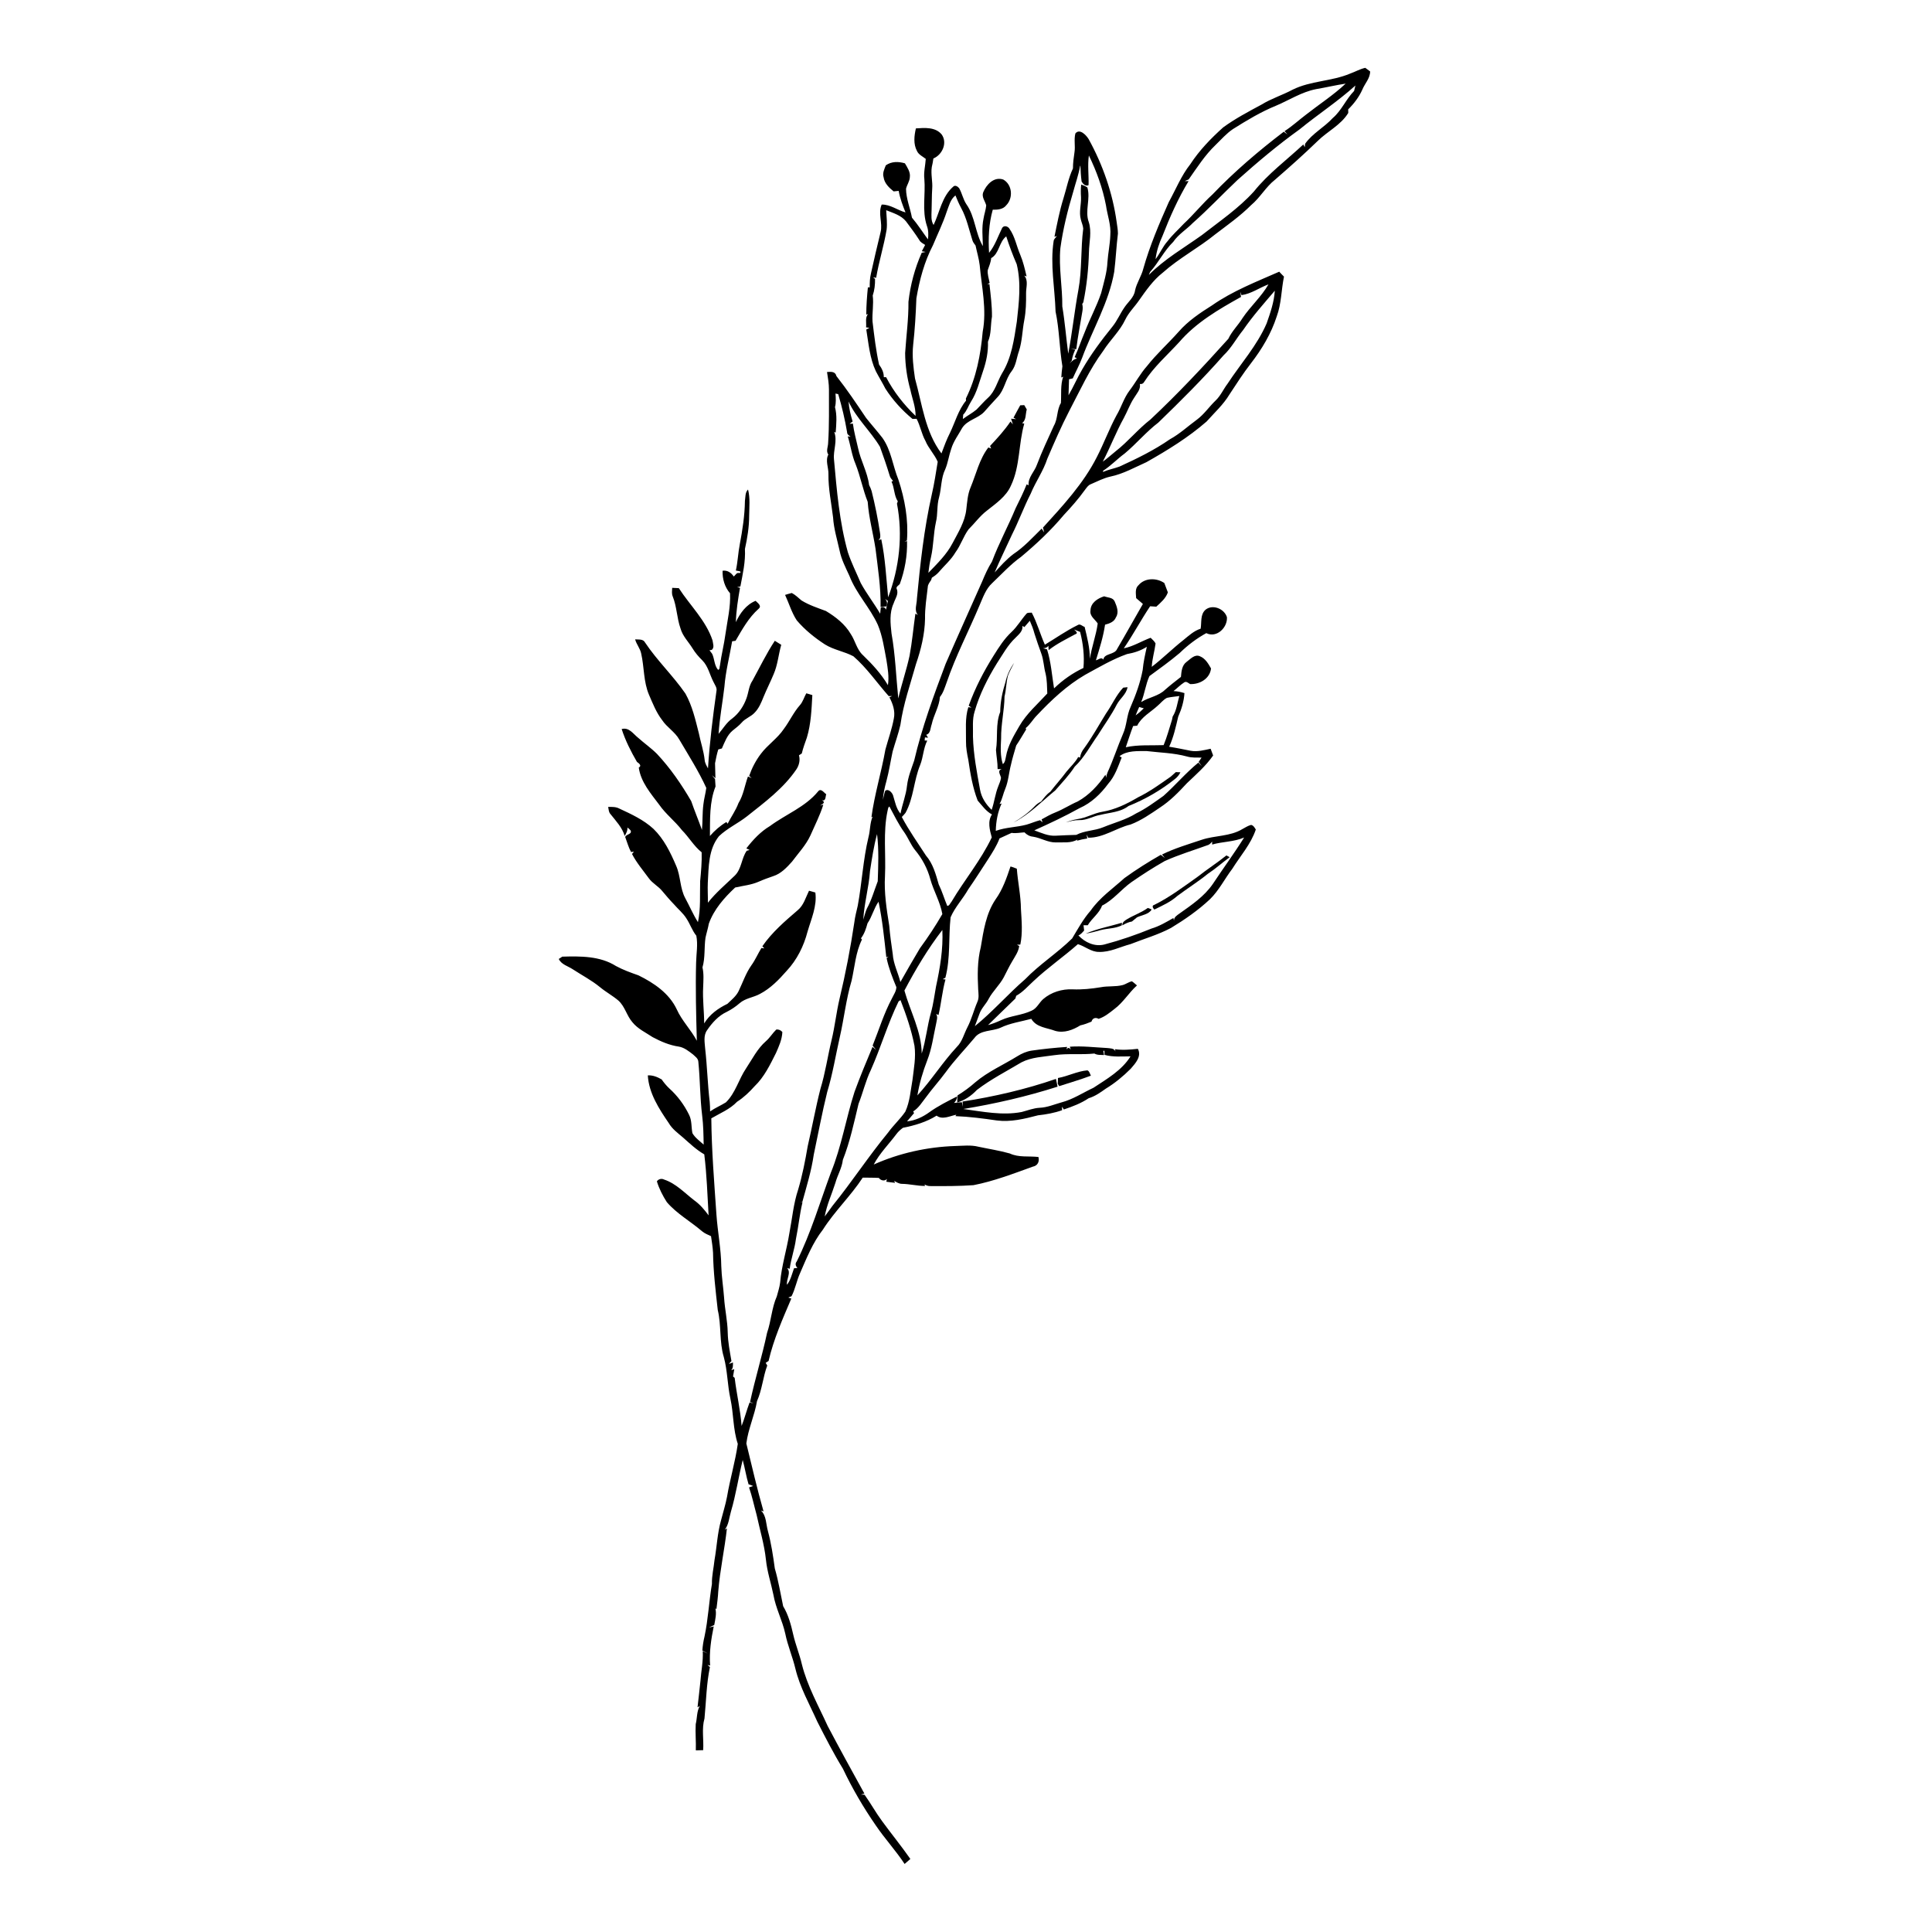 <svg version="1.0" preserveAspectRatio="xMidYMid meet" height="100" viewBox="0 0 75 75" zoomAndPan="magnify" width="100" xmlns:xlink="http://www.w3.org/1999/xlink" xmlns="http://www.w3.org/2000/svg"><defs><clipPath id="e73f5bc51d"><path clip-rule="nonzero" d="M 21.688 2.621 L 53.188 2.621 L 53.188 72.371 L 21.688 72.371 Z M 21.688 2.621"></path></clipPath></defs><g clip-path="url(#e73f5bc51d)"><path fill-rule="nonzero" fill-opacity="1" d="M 52.406 2.859 C 52.605 2.789 52.789 2.68 53 2.633 C 53.062 2.676 53.125 2.727 53.188 2.773 C 53.188 3.043 52.984 3.238 52.887 3.477 C 52.758 3.766 52.562 4.023 52.336 4.246 C 52.34 4.281 52.34 4.348 52.34 4.383 C 52.055 4.855 51.535 5.094 51.152 5.473 C 50.617 5.992 50.059 6.488 49.496 6.977 C 49.137 7.258 48.918 7.672 48.566 7.965 C 48.145 8.387 47.656 8.73 47.184 9.09 C 46.527 9.625 45.77 10.02 45.137 10.586 C 44.762 10.879 44.488 11.277 44.215 11.664 C 44.043 11.914 43.816 12.129 43.684 12.406 C 43.473 12.855 43.098 13.195 42.832 13.613 C 42.293 14.34 41.922 15.168 41.504 15.961 C 41.191 16.566 40.922 17.188 40.656 17.809 C 40.5 18.289 40.203 18.699 40.012 19.164 C 39.746 19.684 39.547 20.234 39.285 20.754 C 39.062 21.246 38.82 21.727 38.613 22.223 C 38.84 21.969 39.066 21.719 39.336 21.512 C 39.75 21.238 40.086 20.867 40.438 20.52 C 40.465 20.559 40.512 20.629 40.535 20.668 C 40.52 20.605 40.504 20.543 40.488 20.48 C 41.262 19.629 42.055 18.777 42.578 17.746 C 42.852 17.215 43.059 16.648 43.344 16.121 C 43.531 15.809 43.629 15.445 43.855 15.152 C 44.086 14.848 44.266 14.504 44.523 14.215 C 44.898 13.738 45.352 13.332 45.754 12.879 C 46.121 12.457 46.59 12.145 47.055 11.852 C 47.855 11.293 48.773 10.938 49.66 10.547 C 49.719 10.613 49.781 10.676 49.844 10.738 C 49.738 11.254 49.746 11.789 49.562 12.285 C 49.348 12.949 48.988 13.551 48.566 14.098 C 48.266 14.484 48 14.898 47.73 15.309 C 47.492 15.707 47.145 16.02 46.84 16.363 C 46.129 16.984 45.32 17.48 44.504 17.941 C 44.047 18.145 43.602 18.398 43.109 18.5 C 42.84 18.559 42.598 18.688 42.344 18.797 C 42.238 18.836 42.18 18.938 42.113 19.023 C 41.867 19.367 41.586 19.684 41.297 19.992 C 40.797 20.59 40.23 21.121 39.637 21.617 C 39.227 21.91 38.887 22.285 38.52 22.633 C 38.27 22.859 38.16 23.191 38.027 23.496 C 37.605 24.504 37.094 25.473 36.742 26.512 C 36.672 26.699 36.617 26.898 36.488 27.055 C 36.461 27.43 36.246 27.754 36.168 28.121 C 36.113 28.258 36.133 28.473 35.957 28.523 C 35.977 28.551 36.008 28.609 36.027 28.637 C 35.996 28.637 35.938 28.629 35.906 28.625 C 35.902 28.664 35.898 28.707 35.895 28.746 C 35.922 28.746 35.969 28.75 35.996 28.75 C 35.844 29.047 35.844 29.383 35.723 29.691 C 35.473 30.293 35.469 30.977 35.152 31.555 C 35.109 31.609 35.059 31.664 35.008 31.715 C 35.281 32.234 35.625 32.715 35.945 33.211 C 36.219 33.527 36.328 33.938 36.441 34.332 C 36.574 34.602 36.656 34.891 36.773 35.168 C 36.859 35.164 36.887 35.059 36.938 35.004 C 37.438 34.16 38.078 33.398 38.5 32.508 C 38.422 32.223 38.328 31.883 38.508 31.617 C 38.273 31.492 38.125 31.27 37.953 31.078 C 37.758 30.57 37.668 30.035 37.59 29.5 C 37.543 29.266 37.496 29.027 37.5 28.785 C 37.508 28.34 37.453 27.887 37.59 27.453 C 37.621 27.457 37.68 27.465 37.711 27.469 C 37.688 27.449 37.633 27.414 37.605 27.395 C 37.852 26.711 38.188 26.062 38.574 25.449 C 38.777 25.125 38.984 24.797 39.266 24.535 C 39.492 24.324 39.645 24.051 39.848 23.824 C 39.898 23.766 39.984 23.797 40.051 23.781 C 40.262 24.176 40.379 24.617 40.562 25.027 C 40.984 24.773 41.391 24.484 41.836 24.266 C 41.93 24.199 42.016 24.312 42.105 24.336 C 42.203 24.742 42.309 25.152 42.309 25.574 C 42.379 25.109 42.551 24.668 42.613 24.203 C 42.508 24.043 42.297 23.922 42.332 23.699 C 42.34 23.398 42.609 23.23 42.863 23.148 C 43 23.203 43.199 23.188 43.27 23.344 C 43.352 23.535 43.449 23.77 43.32 23.965 C 43.254 24.141 43.066 24.207 42.898 24.25 C 42.828 24.723 42.684 25.176 42.543 25.633 C 42.637 25.613 42.758 25.492 42.832 25.605 C 42.863 25.355 43.27 25.426 43.367 25.191 C 43.707 24.613 44.031 24.027 44.367 23.445 C 44.277 23.371 44.191 23.297 44.105 23.219 C 44.098 23.047 44.051 22.844 44.199 22.715 C 44.445 22.426 44.898 22.426 45.199 22.633 C 45.242 22.754 45.289 22.875 45.336 22.996 C 45.254 23.23 45.062 23.391 44.887 23.551 C 44.805 23.547 44.727 23.539 44.648 23.535 C 44.289 24.07 43.988 24.641 43.625 25.168 C 43.996 25.094 44.316 24.887 44.668 24.758 C 44.734 24.828 44.816 24.891 44.859 24.98 C 44.82 25.285 44.727 25.578 44.711 25.887 C 45.137 25.559 45.516 25.18 45.938 24.848 C 46.145 24.68 46.348 24.488 46.609 24.406 C 46.652 24.156 46.586 23.848 46.805 23.664 C 47.082 23.449 47.527 23.633 47.629 23.957 C 47.66 24.359 47.23 24.781 46.828 24.578 C 46.449 24.785 46.102 25.051 45.793 25.352 C 45.418 25.668 45.02 25.953 44.621 26.246 C 44.473 26.566 44.438 26.926 44.301 27.254 C 44.598 27.066 44.973 27.027 45.227 26.777 C 45.426 26.602 45.633 26.441 45.844 26.277 C 45.863 26.07 45.879 25.828 46.062 25.695 C 46.211 25.586 46.379 25.383 46.582 25.477 C 46.789 25.559 46.906 25.762 47.012 25.949 C 46.969 26.344 46.574 26.574 46.199 26.555 C 46.129 26.516 46.051 26.434 45.969 26.492 C 45.816 26.59 45.695 26.719 45.555 26.828 C 45.699 26.832 45.84 26.863 45.98 26.906 C 45.961 27.223 45.867 27.531 45.738 27.82 C 45.645 28.215 45.559 28.617 45.387 28.988 C 45.664 29.031 45.945 29.09 46.223 29.145 C 46.48 29.191 46.742 29.121 46.996 29.066 C 47.027 29.156 47.062 29.242 47.094 29.328 C 46.809 29.738 46.43 30.066 46.074 30.406 C 45.758 30.75 45.426 31.09 45.031 31.348 C 44.668 31.594 44.301 31.852 43.887 32.008 C 43.328 32.141 42.84 32.527 42.242 32.52 C 42.23 32.488 42.199 32.43 42.184 32.398 C 42.191 32.438 42.203 32.512 42.207 32.551 C 42.07 32.57 41.938 32.598 41.805 32.637 L 41.828 32.59 C 41.578 32.742 41.273 32.691 40.996 32.703 C 40.68 32.711 40.41 32.527 40.102 32.48 C 39.973 32.469 39.859 32.406 39.77 32.312 C 39.605 32.32 39.434 32.359 39.27 32.332 C 39.113 32.402 38.957 32.473 38.801 32.547 C 38.695 32.832 38.527 33.09 38.363 33.348 C 38.105 33.738 37.859 34.137 37.59 34.52 C 37.379 34.895 37.074 35.211 36.902 35.609 C 36.816 36.391 36.902 37.188 36.699 37.957 C 36.676 37.969 36.621 37.996 36.598 38.012 C 36.625 38.016 36.676 38.02 36.703 38.023 C 36.578 38.477 36.539 38.945 36.434 39.402 C 36.41 39.391 36.363 39.371 36.34 39.363 C 36.418 39.48 36.359 39.617 36.34 39.742 C 36.234 40.219 36.176 40.703 35.996 41.16 C 35.824 41.602 35.691 42.055 35.613 42.523 C 36.16 41.93 36.59 41.238 37.141 40.645 C 37.355 40.438 37.422 40.133 37.555 39.879 C 37.719 39.562 37.801 39.219 37.941 38.895 C 38.012 38.742 37.984 38.574 37.973 38.41 C 37.945 37.863 37.938 37.305 38.074 36.766 C 38.18 36.129 38.277 35.465 38.645 34.918 C 38.922 34.535 39.078 34.082 39.227 33.637 C 39.309 33.656 39.391 33.691 39.473 33.723 C 39.512 34.246 39.629 34.766 39.633 35.293 C 39.66 35.75 39.703 36.215 39.609 36.668 C 39.574 36.672 39.512 36.676 39.477 36.676 C 39.5 36.688 39.543 36.711 39.566 36.723 C 39.539 36.945 39.402 37.129 39.293 37.32 C 39.172 37.52 39.074 37.734 38.965 37.941 C 38.801 38.246 38.539 38.477 38.379 38.777 C 38.277 38.98 38.098 39.137 38.023 39.355 C 37.961 39.516 37.902 39.676 37.844 39.836 C 38.535 39.277 39.121 38.598 39.793 38.016 C 40.355 37.434 41.047 36.996 41.621 36.43 C 41.844 36.059 42.051 35.676 42.34 35.348 C 42.691 34.844 43.203 34.492 43.652 34.086 C 44.105 33.758 44.578 33.461 45.062 33.184 C 45.113 33.223 45.168 33.266 45.219 33.305 C 45.191 33.273 45.137 33.207 45.109 33.172 C 45.598 32.93 46.125 32.777 46.645 32.602 C 47.164 32.426 47.75 32.477 48.23 32.184 C 48.34 32.125 48.445 32.055 48.566 32.023 C 48.656 32.039 48.707 32.129 48.75 32.203 C 48.559 32.77 48.152 33.223 47.84 33.723 C 47.543 34.113 47.324 34.562 46.973 34.906 C 46.516 35.336 45.992 35.699 45.457 36.023 C 44.957 36.289 44.406 36.445 43.883 36.652 C 43.477 36.758 43.09 36.969 42.66 36.953 C 42.359 36.957 42.121 36.734 41.844 36.652 C 41.285 37.145 40.668 37.57 40.125 38.082 C 39.906 38.281 39.711 38.512 39.449 38.656 C 39.441 38.68 39.426 38.734 39.418 38.762 C 39.066 39.105 38.711 39.449 38.355 39.793 C 38.531 39.746 38.703 39.676 38.871 39.598 C 39.246 39.426 39.672 39.414 40.047 39.234 C 40.25 39.148 40.336 38.926 40.496 38.785 C 40.809 38.516 41.227 38.387 41.641 38.406 C 42.008 38.422 42.371 38.383 42.734 38.324 C 43.012 38.27 43.301 38.312 43.574 38.242 C 43.703 38.211 43.809 38.121 43.941 38.094 C 44.012 38.141 44.07 38.199 44.137 38.254 C 43.82 38.539 43.602 38.918 43.258 39.172 C 43.07 39.32 42.879 39.477 42.648 39.551 C 42.531 39.484 42.41 39.52 42.371 39.66 C 42.23 39.719 42.086 39.773 41.938 39.805 C 41.648 39.984 41.309 40.113 40.969 40.02 C 40.641 39.895 40.23 39.887 40.035 39.551 C 39.633 39.66 39.215 39.715 38.836 39.898 C 38.504 40.043 38.062 39.973 37.828 40.293 C 37.457 40.738 37.051 41.156 36.711 41.625 C 36.465 41.961 36.184 42.266 35.941 42.602 C 35.789 42.793 35.664 43.012 35.449 43.145 C 35.457 43.164 35.477 43.195 35.484 43.211 C 35.391 43.316 35.301 43.422 35.211 43.531 C 35.527 43.5 35.82 43.363 36.078 43.176 C 36.414 42.934 36.785 42.75 37.156 42.562 C 37.148 42.668 37.105 42.75 37.035 42.816 C 37.137 42.801 37.238 42.797 37.34 42.789 C 37.352 42.832 37.371 42.922 37.379 42.965 C 37.375 42.914 37.371 42.812 37.367 42.762 C 38.594 42.57 39.816 42.289 40.992 41.883 C 41.012 41.984 41.031 42.082 41.055 42.184 C 39.859 42.566 38.633 42.848 37.395 43.051 C 38.145 43.152 38.906 43.312 39.66 43.168 C 39.891 43.109 40.117 43.016 40.359 43.004 C 40.656 42.992 40.93 42.871 41.211 42.793 C 41.656 42.676 42.039 42.418 42.449 42.227 C 42.969 41.883 43.547 41.555 43.887 41.008 C 43.551 41.008 43.207 41.043 42.879 40.949 C 42.879 40.91 42.871 40.828 42.871 40.785 C 42.859 40.789 42.844 40.797 42.832 40.797 C 42.84 40.84 42.852 40.918 42.859 40.957 C 42.73 40.949 42.598 40.965 42.484 40.898 C 41.969 40.953 41.449 40.887 40.934 40.961 C 40.504 41.027 40.051 41.035 39.656 41.238 C 39.074 41.586 38.465 41.895 37.922 42.312 C 37.711 42.535 37.453 42.715 37.16 42.797 C 37.16 42.707 37.164 42.617 37.172 42.523 C 37.414 42.375 37.645 42.207 37.859 42.016 C 38.352 41.598 38.949 41.34 39.492 41.004 C 39.66 40.898 39.848 40.816 40.047 40.785 C 40.504 40.719 40.965 40.672 41.426 40.641 C 41.418 40.668 41.406 40.715 41.398 40.742 C 41.457 40.66 41.512 40.66 41.566 40.75 C 41.559 40.719 41.543 40.66 41.531 40.633 C 42.016 40.598 42.5 40.66 42.98 40.684 C 43.098 40.699 43.25 40.688 43.301 40.816 C 43.297 40.797 43.289 40.75 43.285 40.73 C 43.582 40.773 43.879 40.746 44.172 40.715 C 44.328 41.008 44.078 41.277 43.895 41.488 C 43.602 41.781 43.281 42.047 42.926 42.262 C 42.719 42.41 42.508 42.559 42.262 42.633 C 41.965 42.832 41.633 42.957 41.297 43.07 C 41.281 43.043 41.246 42.988 41.227 42.961 C 41.227 42.996 41.23 43.062 41.23 43.098 C 40.926 43.207 40.609 43.262 40.293 43.297 C 39.77 43.434 39.234 43.566 38.695 43.496 C 38.16 43.418 37.625 43.348 37.09 43.328 C 37.098 43.316 37.113 43.289 37.125 43.273 C 36.879 43.32 36.582 43.484 36.359 43.309 C 35.961 43.559 35.508 43.691 35.051 43.781 C 34.957 43.852 34.867 43.93 34.797 44.027 C 34.504 44.418 34.148 44.77 33.918 45.207 C 34.914 44.762 35.996 44.523 37.082 44.488 C 37.383 44.48 37.688 44.441 37.984 44.516 C 38.387 44.602 38.797 44.664 39.199 44.777 C 39.547 44.941 39.938 44.871 40.312 44.914 C 40.359 45.094 40.281 45.254 40.094 45.289 C 39.336 45.562 38.578 45.855 37.789 46.008 C 37.234 46.047 36.676 46.047 36.121 46.043 C 36.035 46.047 35.961 46.02 35.891 45.98 C 35.895 45.996 35.906 46.023 35.91 46.039 C 35.609 46.039 35.316 45.961 35.016 45.957 C 34.902 45.957 34.805 45.895 34.711 45.84 L 34.746 45.918 C 34.633 45.902 34.52 45.891 34.406 45.875 C 34.41 45.848 34.426 45.793 34.43 45.766 C 34.34 45.867 34.188 45.828 34.117 45.727 C 33.91 45.715 33.703 45.719 33.492 45.715 C 33.027 46.426 32.402 47.016 31.945 47.734 C 31.551 48.238 31.312 48.84 31.059 49.422 C 30.926 49.715 30.875 50.035 30.727 50.32 C 30.695 50.332 30.633 50.355 30.602 50.371 C 30.633 50.379 30.688 50.398 30.719 50.41 C 30.383 51.199 30.031 51.988 29.836 52.832 C 29.809 52.852 29.75 52.887 29.723 52.906 C 29.738 52.93 29.77 52.98 29.785 53.008 C 29.617 53.457 29.586 53.949 29.387 54.391 C 29.293 54.949 29.043 55.473 28.973 56.035 C 29.188 56.914 29.391 57.801 29.641 58.672 L 29.539 58.637 C 29.754 58.84 29.734 59.164 29.809 59.43 C 29.938 59.91 30.012 60.398 30.078 60.887 C 30.219 61.367 30.297 61.859 30.402 62.352 C 30.605 62.688 30.707 63.074 30.793 63.453 C 30.883 63.848 31.039 64.219 31.129 64.609 C 31.34 65.453 31.773 66.215 32.129 67 C 32.594 67.883 33.074 68.754 33.555 69.625 C 33.523 69.633 33.453 69.652 33.418 69.664 C 33.453 69.664 33.527 69.668 33.562 69.672 C 33.801 70.004 33.996 70.363 34.242 70.695 C 34.602 71.188 34.988 71.66 35.34 72.164 C 35.266 72.23 35.191 72.297 35.117 72.359 C 34.773 71.836 34.348 71.379 33.996 70.859 C 33.516 70.164 33.086 69.43 32.723 68.664 C 32.359 68.07 32.043 67.453 31.727 66.832 C 31.426 66.16 31.055 65.508 30.879 64.785 C 30.77 64.324 30.578 63.883 30.484 63.418 C 30.371 62.902 30.113 62.43 30.023 61.906 C 29.93 61.453 29.781 61.012 29.734 60.551 C 29.672 59.957 29.496 59.387 29.371 58.805 C 29.273 58.449 29.199 58.09 29.078 57.742 C 29.117 57.727 29.195 57.699 29.238 57.688 C 29.18 57.66 29.117 57.637 29.059 57.621 C 28.965 57.309 28.918 56.988 28.832 56.676 C 28.668 57.34 28.57 58.02 28.375 58.68 C 28.305 58.918 28.293 59.18 28.137 59.383 L 28.219 59.332 C 28.129 60.148 27.949 60.953 27.883 61.773 C 27.871 62.004 27.84 62.234 27.812 62.465 L 27.77 62.434 C 27.824 62.645 27.766 62.867 27.727 63.082 C 27.656 63.117 27.59 63.148 27.52 63.18 C 27.566 63.168 27.66 63.148 27.707 63.137 C 27.605 63.637 27.527 64.145 27.566 64.656 L 27.465 64.633 C 27.488 64.652 27.535 64.695 27.559 64.715 C 27.422 65.371 27.414 66.043 27.348 66.711 C 27.234 67.113 27.324 67.531 27.297 67.941 C 27.199 67.945 27.105 67.945 27.012 67.949 C 27.023 67.609 26.988 67.27 27.008 66.93 C 27.066 66.699 27.043 66.441 27.164 66.227 L 27.078 66.277 C 27.113 65.938 27.16 65.598 27.191 65.258 C 27.219 64.871 27.301 64.488 27.281 64.098 C 27.328 64.121 27.426 64.168 27.473 64.191 C 27.406 64.152 27.336 64.109 27.266 64.074 C 27.277 63.891 27.305 63.711 27.348 63.535 C 27.492 62.859 27.523 62.168 27.637 61.488 C 27.629 61.172 27.707 60.867 27.738 60.555 C 27.828 60.047 27.848 59.527 27.988 59.027 C 28.066 58.719 28.164 58.418 28.223 58.105 C 28.34 57.414 28.543 56.742 28.641 56.051 C 28.453 55.484 28.48 54.879 28.355 54.301 C 28.238 53.766 28.242 53.211 28.098 52.68 C 27.918 52.086 28.008 51.453 27.863 50.852 C 27.781 50.113 27.691 49.371 27.68 48.629 C 27.668 48.414 27.633 48.199 27.602 47.988 C 27.484 47.934 27.359 47.883 27.258 47.801 C 26.809 47.414 26.277 47.121 25.887 46.668 C 25.727 46.418 25.586 46.145 25.5 45.859 C 25.562 45.77 25.68 45.738 25.777 45.789 C 26.242 45.941 26.578 46.312 26.957 46.602 C 27.176 46.758 27.348 46.965 27.508 47.18 C 27.461 46.391 27.438 45.602 27.34 44.812 C 27.035 44.637 26.777 44.391 26.512 44.156 C 26.312 43.984 26.094 43.828 25.961 43.598 C 25.582 43.043 25.188 42.438 25.148 41.746 C 25.344 41.734 25.52 41.809 25.684 41.902 C 25.773 42.027 25.867 42.145 25.98 42.25 C 26.301 42.539 26.562 42.891 26.75 43.277 C 26.863 43.5 26.832 43.75 26.879 43.988 C 26.984 44.172 27.164 44.293 27.316 44.434 C 27.309 44.059 27.305 43.68 27.258 43.309 C 27.172 42.613 27.18 41.91 27.109 41.215 C 27.102 41.086 26.984 41.012 26.898 40.93 C 26.734 40.805 26.562 40.664 26.352 40.629 C 25.992 40.578 25.652 40.43 25.336 40.262 C 25.066 40.082 24.758 39.941 24.551 39.684 C 24.328 39.43 24.262 39.07 24.004 38.84 C 23.777 38.648 23.516 38.508 23.285 38.316 C 22.961 38.051 22.59 37.859 22.238 37.629 C 22.051 37.504 21.793 37.445 21.691 37.227 C 21.727 37.203 21.793 37.16 21.828 37.137 C 22.531 37.117 23.293 37.109 23.91 37.5 C 24.188 37.652 24.488 37.758 24.785 37.863 C 25.383 38.156 25.977 38.559 26.27 39.18 C 26.469 39.625 26.824 39.973 27.051 40.402 C 27.023 39.391 26.996 38.375 27.023 37.363 C 27.031 37.016 27.098 36.668 27.031 36.324 C 26.867 36.121 26.789 35.867 26.645 35.652 C 26.516 35.445 26.32 35.289 26.16 35.102 C 26.004 34.941 25.855 34.766 25.711 34.594 C 25.559 34.402 25.328 34.293 25.184 34.09 C 24.961 33.785 24.711 33.492 24.535 33.152 C 24.551 33.129 24.59 33.086 24.609 33.062 C 24.582 33.066 24.523 33.07 24.496 33.074 C 24.398 32.891 24.344 32.688 24.27 32.492 C 24.32 32.367 24.543 32.395 24.48 32.238 C 24.445 32.195 24.402 32.156 24.355 32.125 C 24.367 32.246 24.309 32.352 24.25 32.453 C 24.156 32.125 23.914 31.875 23.707 31.613 C 23.629 31.535 23.629 31.422 23.609 31.324 C 23.758 31.324 23.91 31.316 24.047 31.391 C 24.508 31.605 24.984 31.824 25.367 32.176 C 25.773 32.57 26.027 33.09 26.246 33.605 C 26.426 34.008 26.391 34.477 26.602 34.867 C 26.77 35.176 26.906 35.5 27.094 35.797 C 27.207 35.273 27.164 34.738 27.18 34.207 C 27.215 33.832 27.25 33.461 27.238 33.086 C 26.934 32.844 26.746 32.5 26.473 32.227 C 26.203 31.875 25.844 31.605 25.59 31.238 C 25.262 30.801 24.875 30.359 24.797 29.797 C 24.93 29.723 24.801 29.629 24.727 29.578 C 24.492 29.172 24.277 28.75 24.133 28.301 C 24.422 28.223 24.578 28.488 24.773 28.641 C 25.012 28.855 25.277 29.039 25.504 29.266 C 26.02 29.816 26.453 30.445 26.832 31.098 C 26.961 31.473 27.117 31.844 27.25 32.219 C 27.281 31.891 27.262 31.559 27.305 31.23 C 27.328 31.012 27.391 30.801 27.418 30.586 C 27.121 29.934 26.734 29.328 26.371 28.711 C 26.203 28.41 25.891 28.238 25.703 27.953 C 25.477 27.66 25.34 27.309 25.195 26.973 C 24.977 26.465 25.012 25.902 24.891 25.371 C 24.852 25.172 24.707 25.016 24.656 24.82 C 24.789 24.832 24.969 24.797 25.043 24.945 C 25.512 25.648 26.129 26.23 26.609 26.926 C 26.875 27.402 26.996 27.941 27.129 28.465 C 27.199 28.812 27.316 29.148 27.355 29.5 C 27.363 29.621 27.43 29.727 27.484 29.828 C 27.547 28.824 27.672 27.824 27.812 26.832 C 27.844 26.699 27.75 26.59 27.699 26.477 C 27.551 26.195 27.492 25.863 27.262 25.633 C 27.117 25.492 26.988 25.34 26.883 25.168 C 26.727 24.914 26.5 24.695 26.418 24.398 C 26.273 23.992 26.277 23.551 26.113 23.148 C 26.07 23.043 26.09 22.93 26.094 22.82 C 26.18 22.824 26.266 22.828 26.352 22.832 C 26.789 23.508 27.402 24.082 27.66 24.859 C 27.676 24.98 27.742 25.133 27.633 25.227 C 27.609 25.23 27.562 25.242 27.539 25.246 C 27.543 25.25 27.555 25.262 27.559 25.266 C 27.582 25.293 27.625 25.352 27.645 25.379 C 27.742 25.582 27.723 25.824 27.875 26.004 C 27.953 25.988 27.926 25.887 27.949 25.832 C 28.004 25.418 28.109 25.016 28.164 24.602 C 28.238 24.082 28.367 23.562 28.34 23.031 C 28.133 22.793 28.039 22.469 28.051 22.156 C 28.238 22.129 28.383 22.23 28.484 22.379 C 28.551 22.332 28.594 22.215 28.691 22.246 L 28.73 22.238 C 28.809 22.164 28.609 22.164 28.566 22.148 C 28.641 21.809 28.652 21.465 28.719 21.125 C 28.824 20.57 28.91 20.012 28.918 19.445 C 28.941 19.297 28.922 19.113 29.039 19.004 C 29.125 19.336 29.086 19.684 29.082 20.023 C 29.082 20.457 29.012 20.887 28.918 21.312 C 28.945 21.805 28.832 22.285 28.742 22.766 C 28.711 22.773 28.645 22.789 28.613 22.797 C 28.641 22.801 28.699 22.812 28.727 22.816 C 28.652 23.258 28.578 23.703 28.566 24.152 C 28.727 23.805 28.965 23.473 29.332 23.324 C 29.41 23.406 29.586 23.516 29.449 23.633 C 29.062 23.977 28.812 24.434 28.555 24.875 C 28.523 24.879 28.453 24.891 28.422 24.895 C 28.32 25.484 28.168 26.066 28.121 26.664 C 28.051 27.273 27.934 27.875 27.895 28.488 C 28.07 28.285 28.203 28.047 28.426 27.891 C 28.684 27.691 28.871 27.41 28.98 27.102 C 29.062 26.875 29.07 26.625 29.211 26.422 C 29.496 25.902 29.754 25.367 30.078 24.875 C 30.16 24.926 30.246 24.977 30.328 25.031 C 30.219 25.41 30.191 25.812 30.031 26.176 C 29.906 26.477 29.758 26.766 29.637 27.062 C 29.551 27.277 29.461 27.496 29.297 27.664 C 29.152 27.824 28.93 27.887 28.793 28.051 C 28.688 28.172 28.559 28.262 28.438 28.363 C 28.227 28.539 28.133 28.809 28.023 29.055 C 27.988 29.062 27.918 29.082 27.883 29.094 C 27.828 29.27 27.793 29.449 27.758 29.629 C 27.762 29.824 27.77 30.016 27.773 30.211 C 27.742 30.184 27.676 30.121 27.641 30.094 C 27.68 30.141 27.719 30.191 27.758 30.242 C 27.762 30.34 27.77 30.434 27.777 30.531 C 27.535 31.137 27.566 31.809 27.559 32.453 C 27.742 32.242 27.957 32.055 28.199 31.91 C 28.211 31.926 28.234 31.957 28.246 31.977 C 28.383 31.707 28.562 31.461 28.668 31.176 C 28.863 30.859 28.91 30.488 29.035 30.145 C 29.07 30.156 29.145 30.188 29.18 30.203 C 29.156 30.18 29.105 30.141 29.082 30.121 C 29.188 29.816 29.34 29.523 29.535 29.266 C 29.797 28.914 30.18 28.668 30.426 28.301 C 30.652 28 30.805 27.652 31.055 27.371 C 31.172 27.238 31.215 27.062 31.301 26.914 C 31.379 26.934 31.457 26.961 31.535 26.984 C 31.504 27.539 31.484 28.098 31.324 28.629 C 31.25 28.836 31.176 29.039 31.125 29.25 C 31.098 29.27 31.043 29.305 31.016 29.32 C 31.07 29.512 31.02 29.715 30.91 29.875 C 30.406 30.613 29.684 31.145 28.996 31.691 C 28.648 31.965 28.234 32.152 27.91 32.461 C 27.5 32.969 27.512 33.648 27.477 34.266 C 27.465 34.523 27.484 34.785 27.48 35.043 C 27.789 34.652 28.172 34.332 28.527 33.988 C 28.793 33.727 28.781 33.316 28.988 33.027 C 29.016 33.02 29.07 33.004 29.098 32.996 C 29.066 32.98 29.008 32.949 28.973 32.934 C 29.234 32.598 29.523 32.285 29.891 32.066 C 30.508 31.609 31.262 31.328 31.758 30.723 C 31.867 30.582 31.98 30.77 32.074 30.832 C 32.039 30.926 32.066 31.109 31.91 31.066 C 32.066 31.152 31.93 31.215 31.836 31.27 C 31.867 31.262 31.93 31.246 31.961 31.238 C 31.832 31.652 31.633 32.035 31.461 32.43 C 31.285 32.812 30.992 33.117 30.746 33.449 C 30.539 33.68 30.316 33.918 30.016 34.012 C 29.824 34.078 29.637 34.145 29.453 34.227 C 29.164 34.355 28.844 34.383 28.539 34.453 C 28.113 34.852 27.715 35.301 27.516 35.859 C 27.484 36.043 27.426 36.219 27.387 36.402 C 27.332 36.785 27.379 37.18 27.27 37.555 C 27.328 37.805 27.305 38.062 27.297 38.316 C 27.27 38.789 27.336 39.258 27.336 39.73 C 27.543 39.383 27.879 39.141 28.238 38.969 C 28.395 38.816 28.574 38.676 28.672 38.477 C 28.836 38.137 28.953 37.777 29.172 37.469 C 29.324 37.258 29.422 37.02 29.559 36.801 C 29.586 36.805 29.645 36.812 29.672 36.816 C 29.652 36.797 29.613 36.754 29.594 36.734 C 29.969 36.191 30.469 35.762 30.965 35.336 C 31.199 35.145 31.277 34.84 31.406 34.578 C 31.488 34.602 31.57 34.621 31.652 34.648 C 31.723 35.172 31.492 35.672 31.348 36.168 C 31.203 36.727 30.938 37.262 30.539 37.688 C 30.238 38.031 29.914 38.367 29.504 38.582 C 29.25 38.723 28.938 38.746 28.711 38.945 C 28.559 39.078 28.391 39.191 28.211 39.281 C 27.891 39.43 27.645 39.703 27.449 39.992 C 27.297 40.203 27.359 40.473 27.375 40.711 C 27.453 41.398 27.469 42.09 27.551 42.773 C 27.562 42.898 27.566 43.02 27.566 43.145 C 27.762 43.008 27.98 42.918 28.18 42.793 C 28.555 42.426 28.676 41.898 28.961 41.477 C 29.203 41.113 29.398 40.711 29.734 40.418 C 29.887 40.285 29.992 40.105 30.137 39.965 C 30.23 39.957 30.309 39.992 30.371 40.062 C 30.359 40.352 30.238 40.617 30.125 40.875 C 29.895 41.332 29.668 41.809 29.293 42.168 C 29.09 42.395 28.871 42.605 28.613 42.77 C 28.336 43.062 27.953 43.215 27.613 43.414 C 27.625 44.664 27.727 45.906 27.812 47.152 C 27.859 47.82 27.992 48.48 28 49.152 C 28.012 49.559 28.078 49.965 28.109 50.375 C 28.137 50.828 28.242 51.27 28.25 51.727 C 28.258 52.102 28.332 52.469 28.395 52.836 C 28.367 52.863 28.32 52.918 28.297 52.949 C 28.336 52.934 28.414 52.906 28.453 52.891 C 28.453 52.996 28.465 53.113 28.383 53.191 C 28.414 53.184 28.473 53.164 28.504 53.152 C 28.488 53.246 28.473 53.34 28.457 53.434 C 28.473 53.445 28.504 53.473 28.52 53.488 C 28.594 54.113 28.742 54.727 28.789 55.355 C 28.906 55.059 28.984 54.746 29.098 54.445 C 29.133 54.453 29.211 54.469 29.25 54.473 C 29.215 54.461 29.152 54.438 29.117 54.426 C 29.312 53.523 29.586 52.645 29.777 51.742 C 29.938 51.277 29.957 50.773 30.156 50.324 C 30.203 50.145 30.262 49.973 30.285 49.789 C 30.34 49.137 30.543 48.508 30.645 47.863 C 30.754 47.301 30.801 46.727 30.984 46.18 C 31.148 45.629 31.258 45.062 31.355 44.496 C 31.527 43.758 31.66 43.008 31.848 42.273 C 32.039 41.652 32.129 41.008 32.281 40.379 C 32.41 39.848 32.465 39.305 32.59 38.777 C 32.824 37.797 33.016 36.809 33.164 35.812 C 33.191 35.594 33.246 35.379 33.297 35.164 C 33.461 34.281 33.504 33.371 33.715 32.496 C 33.785 32.234 33.766 31.953 33.875 31.699 L 33.828 31.727 C 33.949 30.836 34.215 29.98 34.371 29.098 C 34.48 28.695 34.625 28.301 34.699 27.891 C 34.758 27.605 34.66 27.32 34.527 27.07 C 34.551 27.059 34.602 27.035 34.629 27.023 C 34.598 27.023 34.531 27.023 34.5 27.023 C 34.043 26.508 33.652 25.93 33.129 25.477 C 32.777 25.289 32.367 25.23 32.023 25.016 C 31.621 24.754 31.242 24.449 30.93 24.082 C 30.73 23.777 30.629 23.422 30.477 23.094 C 30.562 23.066 30.648 23.043 30.738 23.02 C 30.879 23.094 30.992 23.207 31.113 23.309 C 31.41 23.492 31.738 23.598 32.062 23.719 C 32.438 23.945 32.801 24.227 33.027 24.613 C 33.203 24.875 33.258 25.215 33.5 25.434 C 33.863 25.785 34.211 26.16 34.469 26.598 C 34.52 26.27 34.461 25.941 34.41 25.617 C 34.324 25.16 34.258 24.691 34.078 24.258 C 33.773 23.586 33.238 23.043 32.973 22.352 C 32.828 22.035 32.664 21.723 32.594 21.379 C 32.5 20.949 32.367 20.527 32.34 20.086 C 32.273 19.527 32.152 18.973 32.16 18.406 C 32.168 18.156 32.031 17.879 32.156 17.645 C 32.055 17.516 32.148 17.34 32.148 17.191 C 32.195 16.504 32.176 15.812 32.18 15.125 C 32.18 14.895 32.141 14.668 32.105 14.441 C 32.258 14.43 32.426 14.414 32.469 14.598 C 32.879 15.117 33.25 15.672 33.621 16.223 C 33.828 16.484 34.051 16.734 34.254 16.996 C 34.598 17.477 34.656 18.082 34.875 18.617 C 35.125 19.375 35.27 20.18 35.207 20.98 C 35.184 20.992 35.137 21.016 35.109 21.027 L 35.211 21.004 C 35.227 21.57 35.125 22.141 34.93 22.672 C 34.887 22.727 34.766 22.781 34.812 22.867 C 34.895 23.062 34.746 23.246 34.691 23.422 C 34.52 23.789 34.566 24.203 34.609 24.594 C 34.758 25.426 34.785 26.273 34.871 27.113 C 35 26.555 35.188 26.016 35.309 25.457 C 35.41 24.918 35.457 24.367 35.535 23.824 C 35.559 23.836 35.609 23.859 35.633 23.871 C 35.477 23.699 35.594 23.453 35.594 23.246 C 35.723 21.891 35.871 20.531 36.172 19.195 C 36.27 18.777 36.332 18.348 36.402 17.926 C 36.277 17.633 36.043 17.406 35.922 17.109 C 35.773 16.84 35.727 16.531 35.582 16.258 C 35.543 16.258 35.461 16.262 35.422 16.262 C 35.016 15.926 34.656 15.531 34.371 15.086 C 34.254 14.855 34.117 14.637 34 14.41 C 33.762 13.902 33.719 13.34 33.629 12.793 C 33.66 12.777 33.723 12.742 33.75 12.727 C 33.719 12.723 33.652 12.711 33.621 12.707 C 33.641 12.535 33.574 12.332 33.699 12.188 C 33.684 12.195 33.648 12.207 33.629 12.215 C 33.629 11.859 33.656 11.508 33.691 11.156 C 33.711 11.156 33.746 11.156 33.762 11.156 C 33.762 10.977 33.766 10.797 33.809 10.621 C 33.93 10.086 34.051 9.547 34.184 9.012 C 34.273 8.656 34.074 8.289 34.227 7.941 C 34.562 7.934 34.84 8.16 35.152 8.246 C 35.043 7.977 34.938 7.699 34.887 7.41 C 34.836 7.414 34.738 7.426 34.691 7.43 C 34.516 7.289 34.332 7.117 34.301 6.879 C 34.25 6.719 34.332 6.562 34.387 6.418 C 34.609 6.262 34.875 6.266 35.129 6.34 C 35.223 6.504 35.348 6.676 35.32 6.879 C 35.312 7.039 35.207 7.176 35.172 7.328 C 35.176 7.715 35.332 8.074 35.402 8.449 C 35.629 8.715 35.816 9.012 36.023 9.293 C 36.047 9.113 36.043 8.93 35.98 8.762 C 35.785 8.172 35.934 7.551 35.883 6.945 C 35.852 6.684 35.922 6.43 35.938 6.168 C 35.816 6.07 35.66 6.008 35.594 5.855 C 35.453 5.59 35.488 5.27 35.555 4.984 C 35.895 4.961 36.312 4.926 36.555 5.219 C 36.789 5.543 36.582 6.008 36.234 6.152 C 36.219 6.262 36.199 6.375 36.172 6.484 C 36.129 6.766 36.211 7.047 36.188 7.328 C 36.168 7.609 36.176 7.891 36.164 8.172 C 36.16 8.363 36.133 8.566 36.242 8.734 C 36.48 8.234 36.566 7.625 37.004 7.246 C 37.074 7.172 37.18 7.238 37.234 7.305 C 37.348 7.504 37.387 7.738 37.516 7.93 C 37.859 8.414 37.855 9.047 38.156 9.555 C 38.148 9.199 38.105 8.84 38.18 8.488 C 38.207 8.312 38.27 8.148 38.285 7.973 C 38.242 7.805 38.098 7.648 38.168 7.465 C 38.293 7.164 38.586 6.848 38.945 6.969 C 39.297 7.164 39.34 7.684 39.066 7.965 C 38.941 8.129 38.73 8.145 38.539 8.141 C 38.383 8.688 38.363 9.254 38.395 9.816 C 38.629 9.531 38.742 9.172 38.906 8.844 C 38.98 8.734 39.137 8.785 39.191 8.887 C 39.402 9.184 39.461 9.555 39.605 9.887 C 39.719 10.156 39.785 10.445 39.852 10.73 C 39.828 10.723 39.785 10.707 39.762 10.699 C 39.93 10.895 39.828 11.156 39.832 11.387 C 39.836 11.734 39.828 12.086 39.762 12.43 C 39.684 12.828 39.684 13.242 39.555 13.633 C 39.461 13.895 39.445 14.191 39.266 14.418 C 39.031 14.719 38.996 15.133 38.727 15.414 C 38.547 15.602 38.379 15.797 38.203 15.992 C 37.957 16.25 37.551 16.301 37.352 16.613 C 37.207 16.879 37.016 17.125 36.926 17.426 C 36.836 17.684 36.801 17.961 36.695 18.215 C 36.527 18.555 36.551 18.949 36.453 19.312 C 36.363 19.625 36.41 19.957 36.332 20.273 C 36.234 20.719 36.242 21.184 36.141 21.629 C 36.094 21.832 36.062 22.035 36.039 22.238 C 36.383 21.879 36.75 21.527 36.98 21.082 C 37.199 20.664 37.461 20.25 37.512 19.773 C 37.547 19.488 37.562 19.195 37.676 18.926 C 37.895 18.402 38.016 17.828 38.367 17.371 C 38.395 17.383 38.449 17.402 38.477 17.41 C 38.465 17.387 38.445 17.34 38.434 17.312 C 38.715 17.012 38.996 16.707 39.227 16.363 C 39.25 16.391 39.297 16.445 39.32 16.473 C 39.297 16.398 39.273 16.328 39.25 16.254 C 39.301 16.258 39.395 16.266 39.445 16.27 C 39.418 16.258 39.371 16.23 39.344 16.215 C 39.426 16.051 39.52 15.895 39.605 15.734 C 39.645 15.73 39.723 15.73 39.762 15.727 C 39.797 15.785 39.828 15.84 39.859 15.895 C 39.805 16.07 39.844 16.309 39.676 16.426 C 39.699 16.43 39.742 16.441 39.762 16.445 C 39.535 17.234 39.605 18.094 39.246 18.848 C 39.062 19.277 38.656 19.547 38.305 19.828 C 38.035 20.035 37.84 20.312 37.598 20.551 C 37.398 20.824 37.297 21.164 37.094 21.438 C 36.922 21.734 36.656 21.957 36.438 22.215 C 36.363 22.301 36.27 22.367 36.176 22.426 C 36.168 22.449 36.152 22.496 36.145 22.52 C 36.09 22.605 36.02 22.684 36.016 22.789 C 35.969 23.199 35.902 23.609 35.91 24.02 C 35.898 24.621 35.754 25.211 35.559 25.777 C 35.34 26.559 35.066 27.332 34.953 28.141 C 34.875 28.488 34.75 28.828 34.652 29.172 C 34.57 29.555 34.512 29.945 34.41 30.324 C 34.344 30.562 34.289 30.805 34.273 31.051 C 34.301 30.934 34.324 30.812 34.363 30.699 C 34.484 30.605 34.629 30.762 34.668 30.875 C 34.746 31.121 34.785 31.383 34.957 31.586 C 35.027 31.219 35.172 30.871 35.211 30.496 C 35.25 30.16 35.379 29.848 35.488 29.527 C 35.789 28.242 36.246 27 36.711 25.766 C 37.176 24.695 37.656 23.637 38.129 22.57 C 38.238 22.305 38.355 22.043 38.508 21.801 C 38.773 21.094 39.137 20.426 39.426 19.73 C 39.578 19.426 39.73 19.117 39.855 18.801 C 39.875 18.809 39.91 18.828 39.93 18.84 C 39.902 18.531 40.16 18.312 40.254 18.039 C 40.449 17.52 40.688 17.023 40.914 16.52 C 41.07 16.25 41.02 15.914 41.184 15.645 C 41.207 15.305 41.16 14.953 41.273 14.621 L 41.199 14.656 C 41.207 14.512 41.223 14.363 41.242 14.219 C 41.125 13.512 41.125 12.793 40.977 12.094 C 40.949 11.184 40.762 10.27 40.902 9.359 C 40.91 9.277 40.984 9.227 41.027 9.164 C 41.004 9.172 40.957 9.184 40.934 9.191 C 41.035 8.695 41.129 8.195 41.281 7.707 C 41.402 7.32 41.477 6.91 41.652 6.539 C 41.652 6.328 41.68 6.121 41.711 5.914 C 41.75 5.672 41.684 5.422 41.746 5.18 C 41.914 4.977 42.164 5.242 42.262 5.402 C 42.809 6.395 43.191 7.488 43.348 8.617 C 43.367 8.766 43.398 8.914 43.398 9.066 C 43.336 9.559 43.316 10.055 43.254 10.551 C 43.047 11.734 42.422 12.773 42.008 13.891 C 41.906 14.164 41.762 14.422 41.645 14.688 C 41.609 14.695 41.535 14.715 41.5 14.723 C 41.496 14.93 41.488 15.137 41.48 15.344 C 41.672 15.016 41.82 14.664 42.012 14.34 C 42.352 13.75 42.758 13.207 43.184 12.68 C 43.371 12.449 43.484 12.172 43.652 11.93 C 43.793 11.719 44.023 11.547 44.062 11.277 C 44.125 10.98 44.309 10.727 44.383 10.43 C 44.633 9.543 44.996 8.691 45.371 7.848 C 45.645 7.352 45.855 6.82 46.207 6.375 C 46.559 5.836 47.008 5.371 47.484 4.945 C 47.949 4.605 48.461 4.336 48.969 4.062 C 49.355 3.824 49.789 3.691 50.188 3.477 C 50.887 3.133 51.691 3.16 52.406 2.859 M 51.086 3.461 C 50.531 3.57 50.047 3.887 49.531 4.105 C 48.945 4.344 48.402 4.672 47.867 5.008 C 47.609 5.18 47.41 5.414 47.191 5.625 C 46.777 6.02 46.473 6.5 46.145 6.965 C 46.094 6.984 46.043 7.008 45.996 7.031 L 46.141 7.031 C 45.734 7.703 45.414 8.426 45.129 9.156 C 44.996 9.445 44.895 9.746 44.859 10.062 C 45.031 9.836 45.137 9.57 45.328 9.359 C 45.512 9.117 45.742 8.914 45.949 8.691 C 46.34 8.328 46.672 7.91 47.066 7.551 C 47.918 6.66 48.859 5.859 49.836 5.113 C 49.871 5.137 49.941 5.191 49.977 5.219 C 49.949 5.188 49.895 5.121 49.867 5.09 C 50.168 4.898 50.426 4.656 50.707 4.445 C 51.219 4.043 51.766 3.691 52.238 3.246 C 51.852 3.305 51.473 3.395 51.086 3.461 M 50.449 5.023 C 49.605 5.629 48.812 6.297 48.039 6.988 C 47.457 7.539 46.906 8.125 46.305 8.656 C 46.059 8.91 45.75 9.09 45.547 9.387 C 45.191 9.734 44.977 10.191 44.645 10.559 C 44.633 10.586 44.609 10.645 44.598 10.672 C 45.203 10.059 45.953 9.629 46.648 9.133 C 47.344 8.59 48.082 8.09 48.676 7.434 C 49.23 6.742 49.949 6.211 50.594 5.609 C 50.609 5.637 50.637 5.688 50.652 5.715 C 50.652 5.68 50.66 5.617 50.664 5.582 C 50.949 5.176 51.406 4.945 51.738 4.582 C 52.082 4.289 52.25 3.852 52.566 3.531 C 52.582 3.461 52.602 3.391 52.617 3.32 C 51.934 3.938 51.16 4.441 50.449 5.023 M 42.27 6.035 C 42.215 6.418 42.27 6.801 42.258 7.184 L 42.215 7.203 C 42.109 7.215 42.035 7.129 41.988 7.047 C 41.961 6.844 41.949 6.641 41.941 6.438 L 41.93 6.438 C 41.871 6.785 41.75 7.117 41.66 7.453 C 41.445 8.168 41.266 8.891 41.164 9.629 C 41.094 10.387 41.246 11.137 41.238 11.895 C 41.34 12.5 41.387 13.117 41.469 13.73 C 41.625 12.91 41.711 12.074 41.863 11.254 C 42.008 10.469 41.949 9.664 42.051 8.875 C 42.043 8.75 41.984 8.637 41.957 8.516 C 41.879 8.23 41.977 7.941 41.965 7.652 C 41.953 7.492 41.953 7.324 41.973 7.164 C 42.051 7.195 42.141 7.223 42.211 7.277 C 42.344 7.719 42.105 8.184 42.266 8.621 C 42.387 9 42.281 9.395 42.273 9.781 C 42.254 10.438 42.188 11.09 42.055 11.734 C 42.047 11.75 42.023 11.781 42.012 11.801 C 42.035 11.887 42.035 11.98 42.02 12.074 C 41.941 12.566 41.84 13.055 41.781 13.555 C 41.727 13.551 41.621 13.547 41.566 13.543 C 41.609 13.551 41.695 13.566 41.742 13.574 C 41.676 13.707 41.629 13.852 41.605 14.004 C 41.586 14.027 41.543 14.082 41.52 14.109 C 41.605 14.027 41.688 13.941 41.809 13.918 C 41.785 13.902 41.742 13.875 41.719 13.863 C 41.863 13.547 41.973 13.215 42.109 12.895 C 42.305 12.383 42.57 11.898 42.746 11.379 C 42.848 10.977 42.973 10.578 42.992 10.164 C 43.016 9.82 43.09 9.48 43.102 9.137 C 43.137 8.738 42.988 8.359 42.934 7.973 C 42.805 7.301 42.57 6.652 42.27 6.035 M 36.75 8.223 C 36.605 8.668 36.398 9.086 36.219 9.516 C 35.883 10.16 35.695 10.867 35.574 11.582 C 35.551 12.184 35.516 12.789 35.449 13.387 C 35.402 13.824 35.457 14.262 35.52 14.691 C 35.797 15.68 35.91 16.758 36.547 17.602 C 36.648 17.328 36.75 17.055 36.883 16.793 C 37.082 16.379 37.203 15.914 37.5 15.555 C 37.5 15.531 37.496 15.488 37.496 15.469 C 37.898 14.664 38.07 13.77 38.148 12.879 C 38.312 12.016 38.109 11.148 38.031 10.289 C 38 10.031 37.922 9.781 37.871 9.531 C 37.82 9.465 37.766 9.398 37.746 9.316 C 37.613 8.898 37.523 8.461 37.312 8.074 C 37.227 7.918 37.156 7.75 37.09 7.586 C 36.891 7.742 36.836 8 36.75 8.223 M 34.402 8.16 C 34.414 8.414 34.449 8.668 34.418 8.918 C 34.312 9.547 34.117 10.156 34.012 10.785 C 33.984 10.781 33.926 10.773 33.895 10.766 L 33.969 10.828 C 33.973 11.047 33.949 11.266 33.879 11.473 C 33.922 11.805 33.852 12.145 33.871 12.48 C 33.938 13.039 34.004 13.602 34.125 14.152 C 34.23 14.297 34.312 14.457 34.309 14.641 C 34.332 14.641 34.375 14.641 34.398 14.641 C 34.688 15.203 35.086 15.707 35.543 16.145 C 35.547 15.793 35.41 15.469 35.34 15.129 C 35.211 14.668 35.141 14.188 35.137 13.707 C 35.18 13.043 35.273 12.383 35.266 11.715 C 35.34 11.062 35.512 10.414 35.781 9.812 C 35.816 9.805 35.895 9.789 35.934 9.781 C 35.895 9.773 35.82 9.758 35.785 9.754 C 35.816 9.691 35.883 9.57 35.914 9.508 C 35.832 9.453 35.734 9.41 35.688 9.32 C 35.527 9.066 35.348 8.832 35.172 8.594 C 34.98 8.355 34.672 8.27 34.402 8.16 M 38.477 10.02 C 38.465 10.184 38.395 10.332 38.344 10.488 C 38.328 10.652 38.387 10.816 38.418 10.98 C 38.395 10.996 38.352 11.027 38.328 11.043 L 38.41 11.027 C 38.457 11.449 38.512 11.871 38.508 12.293 C 38.449 12.617 38.488 12.961 38.352 13.266 C 38.367 13.652 38.289 14.035 38.164 14.398 C 38.023 14.801 37.93 15.227 37.695 15.59 C 37.59 15.754 37.531 15.957 37.391 16.098 C 37.387 16.156 37.383 16.211 37.379 16.266 C 37.551 16.137 37.746 16.035 37.91 15.898 C 38.062 15.746 38.199 15.582 38.359 15.438 C 38.633 15.188 38.715 14.812 38.895 14.5 C 39.27 13.898 39.367 13.176 39.473 12.488 C 39.555 11.75 39.648 10.992 39.469 10.258 C 39.316 9.906 39.18 9.543 39.062 9.176 C 38.781 9.387 38.793 9.848 38.477 10.02 M 48.195 11.457 C 48.184 11.422 48.156 11.359 48.145 11.324 C 48.152 11.375 48.168 11.477 48.176 11.527 C 47.312 12.008 46.43 12.52 45.777 13.281 C 45.312 13.789 44.789 14.242 44.418 14.824 C 44.383 14.891 44.324 14.918 44.25 14.906 C 44.289 15.121 44.121 15.281 44.023 15.449 C 43.863 15.691 43.766 15.969 43.629 16.223 C 43.324 16.773 43.102 17.363 42.809 17.922 C 42.984 17.797 43.145 17.652 43.312 17.516 C 43.793 17.141 44.176 16.66 44.66 16.285 C 45.719 15.293 46.715 14.23 47.684 13.152 C 47.824 12.852 48.066 12.625 48.238 12.344 C 48.547 11.887 48.969 11.516 49.242 11.039 C 48.891 11.168 48.574 11.406 48.195 11.457 M 48.258 12.812 C 47.996 13.133 47.805 13.508 47.5 13.793 C 46.699 14.703 45.84 15.559 44.969 16.402 C 44.496 16.762 44.113 17.227 43.66 17.605 C 43.371 17.816 43.125 18.082 42.82 18.277 C 42.82 18.289 42.82 18.309 42.82 18.32 C 43.023 18.23 43.246 18.191 43.457 18.113 C 44.133 17.805 44.805 17.477 45.418 17.051 C 45.797 16.844 46.113 16.547 46.461 16.293 C 46.746 16.082 46.941 15.785 47.195 15.543 C 47.387 15.359 47.492 15.109 47.652 14.898 C 48.164 14.117 48.801 13.414 49.172 12.551 C 49.316 12.137 49.461 11.723 49.488 11.285 C 49.066 11.781 48.629 12.27 48.258 12.812 M 32.434 15.277 C 32.445 15.453 32.461 15.633 32.414 15.805 C 32.5 16.129 32.465 16.465 32.441 16.793 C 32.426 16.789 32.398 16.773 32.383 16.766 C 32.52 17.109 32.34 17.477 32.375 17.832 C 32.484 19.043 32.586 20.266 32.914 21.438 C 33.051 21.852 33.246 22.234 33.414 22.633 C 33.641 23.047 33.93 23.418 34.168 23.824 C 34.176 23.766 34.188 23.648 34.191 23.59 C 34.293 23.547 34.359 23.574 34.391 23.668 C 34.414 23.555 34.441 23.441 34.469 23.328 C 34.43 23.301 34.395 23.273 34.355 23.246 C 34.438 23.328 34.457 23.426 34.41 23.539 C 34.352 23.547 34.238 23.559 34.184 23.566 C 34.199 22.805 34.078 22.055 33.988 21.305 C 33.895 20.695 33.727 20.098 33.684 19.48 C 33.496 19.008 33.402 18.496 33.215 18.02 C 33.066 17.676 33.023 17.297 32.91 16.941 C 32.938 16.941 32.992 16.949 33.02 16.953 C 32.957 16.906 32.879 16.863 32.883 16.77 C 32.797 16.273 32.684 15.785 32.539 15.301 C 32.512 15.297 32.457 15.285 32.434 15.277 M 33.098 16.363 C 33.066 16.387 33.008 16.43 32.98 16.453 C 33.012 16.449 33.078 16.445 33.109 16.445 C 33.152 16.766 33.238 17.074 33.309 17.391 C 33.41 17.883 33.676 18.328 33.738 18.828 C 33.777 18.906 33.812 18.98 33.836 19.062 C 33.969 19.594 34.078 20.133 34.16 20.676 C 34.176 20.781 34.199 20.898 34.098 20.973 C 34.125 20.965 34.184 20.941 34.211 20.934 C 34.367 21.676 34.402 22.434 34.477 23.188 C 34.914 22.039 35.055 20.766 34.82 19.551 C 34.828 19.531 34.844 19.484 34.852 19.461 C 34.703 19.234 34.727 18.945 34.609 18.699 C 34.625 18.691 34.652 18.676 34.668 18.668 C 34.613 18.605 34.555 18.543 34.535 18.457 C 34.422 18.082 34.293 17.711 34.16 17.344 C 33.793 16.73 33.242 16.242 32.941 15.586 C 32.957 15.852 33.023 16.109 33.098 16.363 M 39.766 24.344 C 39.746 24.332 39.711 24.309 39.691 24.297 C 39.715 24.5 39.547 24.629 39.422 24.758 C 39.117 25.043 38.922 25.414 38.695 25.758 C 38.336 26.34 38.023 26.961 37.836 27.617 C 37.734 27.934 37.781 28.273 37.77 28.598 C 37.789 29.293 37.922 29.98 38.047 30.664 C 38.102 30.965 38.277 31.23 38.496 31.438 C 38.602 31.137 38.633 30.816 38.754 30.52 C 38.793 30.414 38.844 30.309 38.859 30.195 C 38.836 30.066 38.699 29.914 38.891 29.855 C 38.848 29.855 38.766 29.855 38.727 29.855 C 38.73 29.605 38.68 29.359 38.664 29.113 C 38.742 28.621 38.641 28.109 38.828 27.637 C 38.832 27.242 38.914 26.859 39.031 26.484 C 39.09 26.215 39.207 25.961 39.367 25.734 C 39.289 25.898 39.191 26.055 39.129 26.227 C 39.059 26.492 39.062 26.77 38.996 27.035 C 38.988 27.586 38.855 28.121 38.863 28.668 C 38.848 29 38.824 29.34 38.93 29.664 C 39.023 29.59 39.027 29.473 39.051 29.371 C 39.125 28.941 39.355 28.559 39.57 28.188 C 39.852 27.699 40.281 27.332 40.656 26.922 C 40.645 26.664 40.648 26.406 40.59 26.152 C 40.52 25.898 40.516 25.629 40.426 25.379 C 40.332 25.117 40.238 24.855 40.156 24.59 C 40.113 24.422 40.047 24.258 39.977 24.098 C 39.906 24.18 39.836 24.262 39.766 24.344 M 41.695 24.438 C 41.742 24.488 41.883 24.578 41.742 24.621 C 41.391 24.812 41.027 24.988 40.707 25.238 C 40.707 25.195 40.703 25.113 40.699 25.07 C 40.648 25.141 40.574 25.164 40.488 25.164 C 40.539 25.18 40.59 25.191 40.645 25.207 C 40.801 25.699 40.836 26.219 40.918 26.723 C 41.254 26.398 41.637 26.129 42.059 25.93 C 42.102 25.461 42.047 24.988 41.93 24.531 C 41.852 24.5 41.773 24.469 41.695 24.438 M 43.75 25.391 C 43.18 25.594 42.656 25.906 42.125 26.195 C 41.414 26.609 40.809 27.18 40.25 27.773 C 40.094 27.93 39.988 28.129 39.816 28.266 C 39.82 28.277 39.832 28.305 39.836 28.316 C 39.707 28.523 39.586 28.738 39.449 28.941 C 39.379 29.188 39.301 29.43 39.246 29.684 C 39.164 29.992 39.148 30.316 39.027 30.613 C 38.941 30.809 38.91 31.027 38.801 31.211 C 38.82 31.207 38.859 31.195 38.883 31.191 C 38.73 31.527 38.664 31.891 38.656 32.254 C 39.043 32.113 39.461 32.117 39.852 32.012 C 40.027 31.961 40.195 31.887 40.375 31.84 C 40.398 31.859 40.449 31.902 40.473 31.922 C 40.465 31.895 40.441 31.836 40.434 31.809 C 40.609 31.711 40.789 31.609 40.977 31.535 C 41.273 31.418 41.543 31.238 41.836 31.113 C 42.281 30.867 42.629 30.488 42.914 30.074 C 42.922 30.105 42.938 30.164 42.941 30.195 C 42.949 30.117 42.969 30.043 43 29.973 C 43.223 29.488 43.383 28.98 43.594 28.492 C 43.746 28.156 43.734 27.773 43.891 27.441 C 44.09 26.98 44.266 26.504 44.359 26.008 C 44.387 25.703 44.453 25.406 44.52 25.109 C 44.285 25.258 44.023 25.344 43.75 25.391 M 45.301 27.09 C 45.156 27.164 45.059 27.297 44.938 27.398 C 44.668 27.648 44.312 27.828 44.145 28.172 C 44.105 28.176 44.027 28.184 43.988 28.184 C 43.883 28.457 43.797 28.734 43.703 29.008 C 44.188 28.902 44.684 28.945 45.172 28.926 C 45.305 28.605 45.391 28.273 45.496 27.945 C 45.504 27.914 45.516 27.848 45.523 27.816 C 45.676 27.578 45.703 27.289 45.781 27.02 C 45.621 27.043 45.457 27.055 45.301 27.09 M 44.223 27.445 C 44.176 27.551 44.129 27.66 44.086 27.77 C 44.199 27.688 44.305 27.594 44.402 27.496 C 44.344 27.48 44.281 27.465 44.223 27.445 M 43.461 29.355 C 43.48 29.367 43.523 29.395 43.543 29.406 C 43.402 29.762 43.281 30.133 43.02 30.426 C 42.73 30.82 42.363 31.172 41.91 31.371 C 41.34 31.688 40.75 31.965 40.152 32.234 C 40.426 32.332 40.699 32.465 40.996 32.441 C 41.258 32.426 41.52 32.418 41.781 32.41 C 42.105 32.238 42.492 32.254 42.828 32.113 C 43.254 31.938 43.707 31.824 44.102 31.578 C 44.48 31.395 44.82 31.141 45.164 30.898 C 45.629 30.484 46.035 30 46.52 29.605 C 46.555 29.641 46.621 29.711 46.656 29.746 C 46.613 29.691 46.574 29.637 46.531 29.578 C 46.57 29.523 46.605 29.469 46.645 29.41 C 46.457 29.406 46.262 29.422 46.078 29.367 C 45.566 29.227 45.031 29.219 44.512 29.156 C 44.156 29.16 43.758 29.129 43.461 29.355 M 34.453 31.484 C 34.277 32.312 34.395 33.164 34.355 34.004 C 34.316 34.652 34.418 35.297 34.52 35.934 C 34.551 36.301 34.602 36.668 34.656 37.035 C 34.68 37.418 34.863 37.758 34.953 38.121 C 35.199 37.684 35.453 37.246 35.711 36.812 C 36.023 36.387 36.316 35.945 36.582 35.484 C 36.5 35.016 36.246 34.594 36.117 34.137 C 36.008 33.719 35.797 33.328 35.52 32.996 C 35.352 32.785 35.258 32.531 35.105 32.312 C 34.879 32 34.711 31.648 34.527 31.309 C 34.465 31.34 34.473 31.426 34.453 31.484 M 34.047 32.379 C 33.918 32.852 33.848 33.332 33.773 33.816 C 33.73 34.449 33.547 35.066 33.512 35.703 C 33.559 35.559 33.59 35.41 33.652 35.27 C 33.836 34.938 33.938 34.566 34.074 34.211 C 34.094 33.602 34.121 32.988 34.047 32.379 M 47.055 32.785 C 47.055 32.758 47.055 32.695 47.055 32.668 C 47.016 32.723 46.969 32.766 46.914 32.797 C 46.348 33.004 45.766 33.176 45.215 33.426 C 44.773 33.676 44.344 33.953 43.926 34.242 C 43.527 34.523 43.219 34.938 42.781 35.156 C 42.676 35.457 42.387 35.645 42.227 35.918 C 42.188 35.918 42.105 35.918 42.062 35.918 C 42.07 35.984 42.078 36.055 42.086 36.121 C 42.02 36.195 41.957 36.277 41.863 36.312 C 42.117 36.586 42.5 36.762 42.875 36.664 C 43.496 36.5 44.105 36.289 44.699 36.047 C 45.004 35.957 45.277 35.793 45.551 35.637 C 45.559 35.66 45.57 35.715 45.574 35.738 C 45.57 35.602 45.691 35.535 45.785 35.465 C 46.258 35.129 46.754 34.797 47.086 34.309 C 47.484 33.707 47.914 33.125 48.297 32.512 C 47.902 32.684 47.461 32.668 47.055 32.785 M 33.676 35.844 C 33.621 36.047 33.555 36.254 33.422 36.426 C 33.43 36.438 33.449 36.461 33.461 36.473 C 33.215 36.969 33.18 37.535 33.059 38.07 C 32.844 38.789 32.766 39.543 32.598 40.273 C 32.438 40.977 32.324 41.695 32.113 42.387 C 31.914 43.191 31.762 44.012 31.59 44.824 C 31.5 45.449 31.312 46.055 31.145 46.664 L 31.059 46.656 C 31.082 46.66 31.129 46.672 31.152 46.676 C 31.039 47.145 30.996 47.625 30.898 48.098 C 30.848 48.492 30.707 48.863 30.656 49.254 C 30.629 49.246 30.578 49.234 30.555 49.227 C 30.727 49.402 30.516 49.664 30.551 49.875 C 30.695 49.688 30.746 49.453 30.824 49.234 C 30.855 49.234 30.922 49.227 30.957 49.223 C 30.883 49.145 30.859 49.055 30.93 48.969 C 31.48 47.863 31.828 46.676 32.254 45.523 C 32.668 44.508 32.84 43.422 33.172 42.387 C 33.387 41.797 33.629 41.219 33.871 40.641 C 33.906 40.672 33.977 40.73 34.012 40.758 C 33.965 40.699 33.918 40.645 33.875 40.59 C 34.121 39.977 34.312 39.344 34.625 38.758 C 34.691 38.617 34.793 38.48 34.797 38.32 C 34.645 37.953 34.5 37.586 34.418 37.195 C 34.438 37.18 34.473 37.148 34.492 37.133 L 34.406 37.16 C 34.328 36.438 34.254 35.715 34.105 35.004 C 33.922 35.262 33.855 35.582 33.676 35.844 M 35.109 38.453 C 35.336 39.266 35.773 40.039 35.781 40.898 C 35.945 40.379 35.992 39.832 36.141 39.305 C 36.234 38.977 36.273 38.633 36.336 38.297 C 36.492 37.578 36.617 36.84 36.582 36.102 C 36.016 36.836 35.543 37.633 35.109 38.453 M 34.883 38.875 C 34.461 39.738 34.195 40.664 33.805 41.539 C 33.602 41.961 33.5 42.418 33.328 42.852 C 33.152 43.582 32.996 44.324 32.719 45.027 C 32.684 45.344 32.512 45.617 32.43 45.918 C 32.293 46.352 32.094 46.773 32.016 47.223 C 32.117 47.09 32.215 46.949 32.316 46.812 C 33.066 45.887 33.719 44.883 34.48 43.961 C 34.684 43.676 34.949 43.441 35.145 43.152 C 35.32 42.77 35.348 42.336 35.422 41.926 C 35.473 41.484 35.562 41.043 35.5 40.598 C 35.383 39.988 35.18 39.398 34.957 38.824 C 34.938 38.836 34.898 38.863 34.883 38.875 Z M 34.883 38.875" fill="#000000"></path></g><path fill-rule="nonzero" fill-opacity="1" d="M 43.602 26.695 C 43.641 26.688 43.727 26.68 43.77 26.676 C 43.727 26.949 43.48 27.113 43.355 27.348 C 43.141 27.766 42.863 28.148 42.613 28.547 C 42.324 28.957 42.086 29.414 41.719 29.762 C 41.504 30.098 41.223 30.383 40.965 30.684 C 40.438 31.113 39.957 31.621 39.344 31.93 C 39.641 31.758 39.922 31.551 40.164 31.301 C 40.234 31.223 40.324 31.164 40.418 31.113 C 40.523 30.98 40.625 30.836 40.77 30.738 C 40.977 30.469 41.203 30.223 41.402 29.953 C 41.555 29.766 41.738 29.602 41.855 29.387 C 41.871 29.391 41.906 29.402 41.926 29.41 C 41.945 29.273 42.004 29.148 42.09 29.043 C 42.402 28.613 42.656 28.148 42.934 27.699 C 43.168 27.371 43.324 26.992 43.602 26.695 Z M 43.602 26.695" fill="#000000"></path><path fill-rule="nonzero" fill-opacity="1" d="M 45.645 29.973 C 45.688 29.973 45.777 29.977 45.824 29.98 C 45.773 30.086 45.699 30.176 45.605 30.246 C 45.062 30.68 44.453 31.031 43.809 31.289 C 43.496 31.531 43.09 31.539 42.719 31.633 C 42.441 31.676 42.191 31.848 41.902 31.836 C 41.719 31.832 41.547 31.879 41.375 31.926 C 41.52 31.867 41.672 31.824 41.828 31.797 C 42.164 31.754 42.461 31.566 42.797 31.512 C 43.289 31.43 43.746 31.207 44.176 30.953 C 44.629 30.734 45.035 30.438 45.449 30.148 C 45.512 30.09 45.578 30.031 45.645 29.973 Z M 45.645 29.973" fill="#000000"></path><path fill-rule="nonzero" fill-opacity="1" d="M 46.488 34.039 C 46.852 33.75 47.246 33.5 47.609 33.207 C 47.641 33.223 47.703 33.262 47.734 33.277 C 47.449 33.488 47.184 33.727 46.887 33.922 C 46.508 34.23 46.094 34.488 45.703 34.781 C 45.441 35.016 45.121 35.156 44.812 35.309 L 44.793 35.289 C 44.75 35.242 44.711 35.152 44.805 35.129 C 45.406 34.832 45.941 34.426 46.488 34.039 Z M 46.488 34.039" fill="#000000"></path><path fill-rule="nonzero" fill-opacity="1" d="M 44.559 35.246 C 44.609 35.262 44.656 35.281 44.707 35.305 C 44.605 35.492 44.328 35.523 44.141 35.609 C 44.074 35.664 44.008 35.719 43.941 35.773 C 43.809 35.793 43.688 35.855 43.57 35.922 C 43.562 35.793 43.672 35.734 43.758 35.68 C 44.02 35.523 44.312 35.426 44.559 35.246 Z M 44.559 35.246" fill="#000000"></path><path fill-rule="nonzero" fill-opacity="1" d="M 42.148 36.242 C 42.598 36.051 43.086 35.961 43.555 35.82 C 43.551 35.848 43.547 35.898 43.547 35.922 C 43.289 36.051 42.992 36.035 42.719 36.109 C 42.531 36.164 42.34 36.211 42.148 36.242 Z M 42.148 36.242" fill="#000000"></path><path fill-rule="nonzero" fill-opacity="1" d="M 41.07 41.848 C 41.457 41.781 41.82 41.582 42.215 41.551 C 42.297 41.59 42.309 41.688 42.348 41.758 C 41.945 41.91 41.527 42.031 41.117 42.164 C 41.105 42.141 41.074 42.098 41.062 42.074 C 41.062 41.996 41.066 41.922 41.07 41.848 Z M 41.07 41.848" fill="#000000"></path></svg>